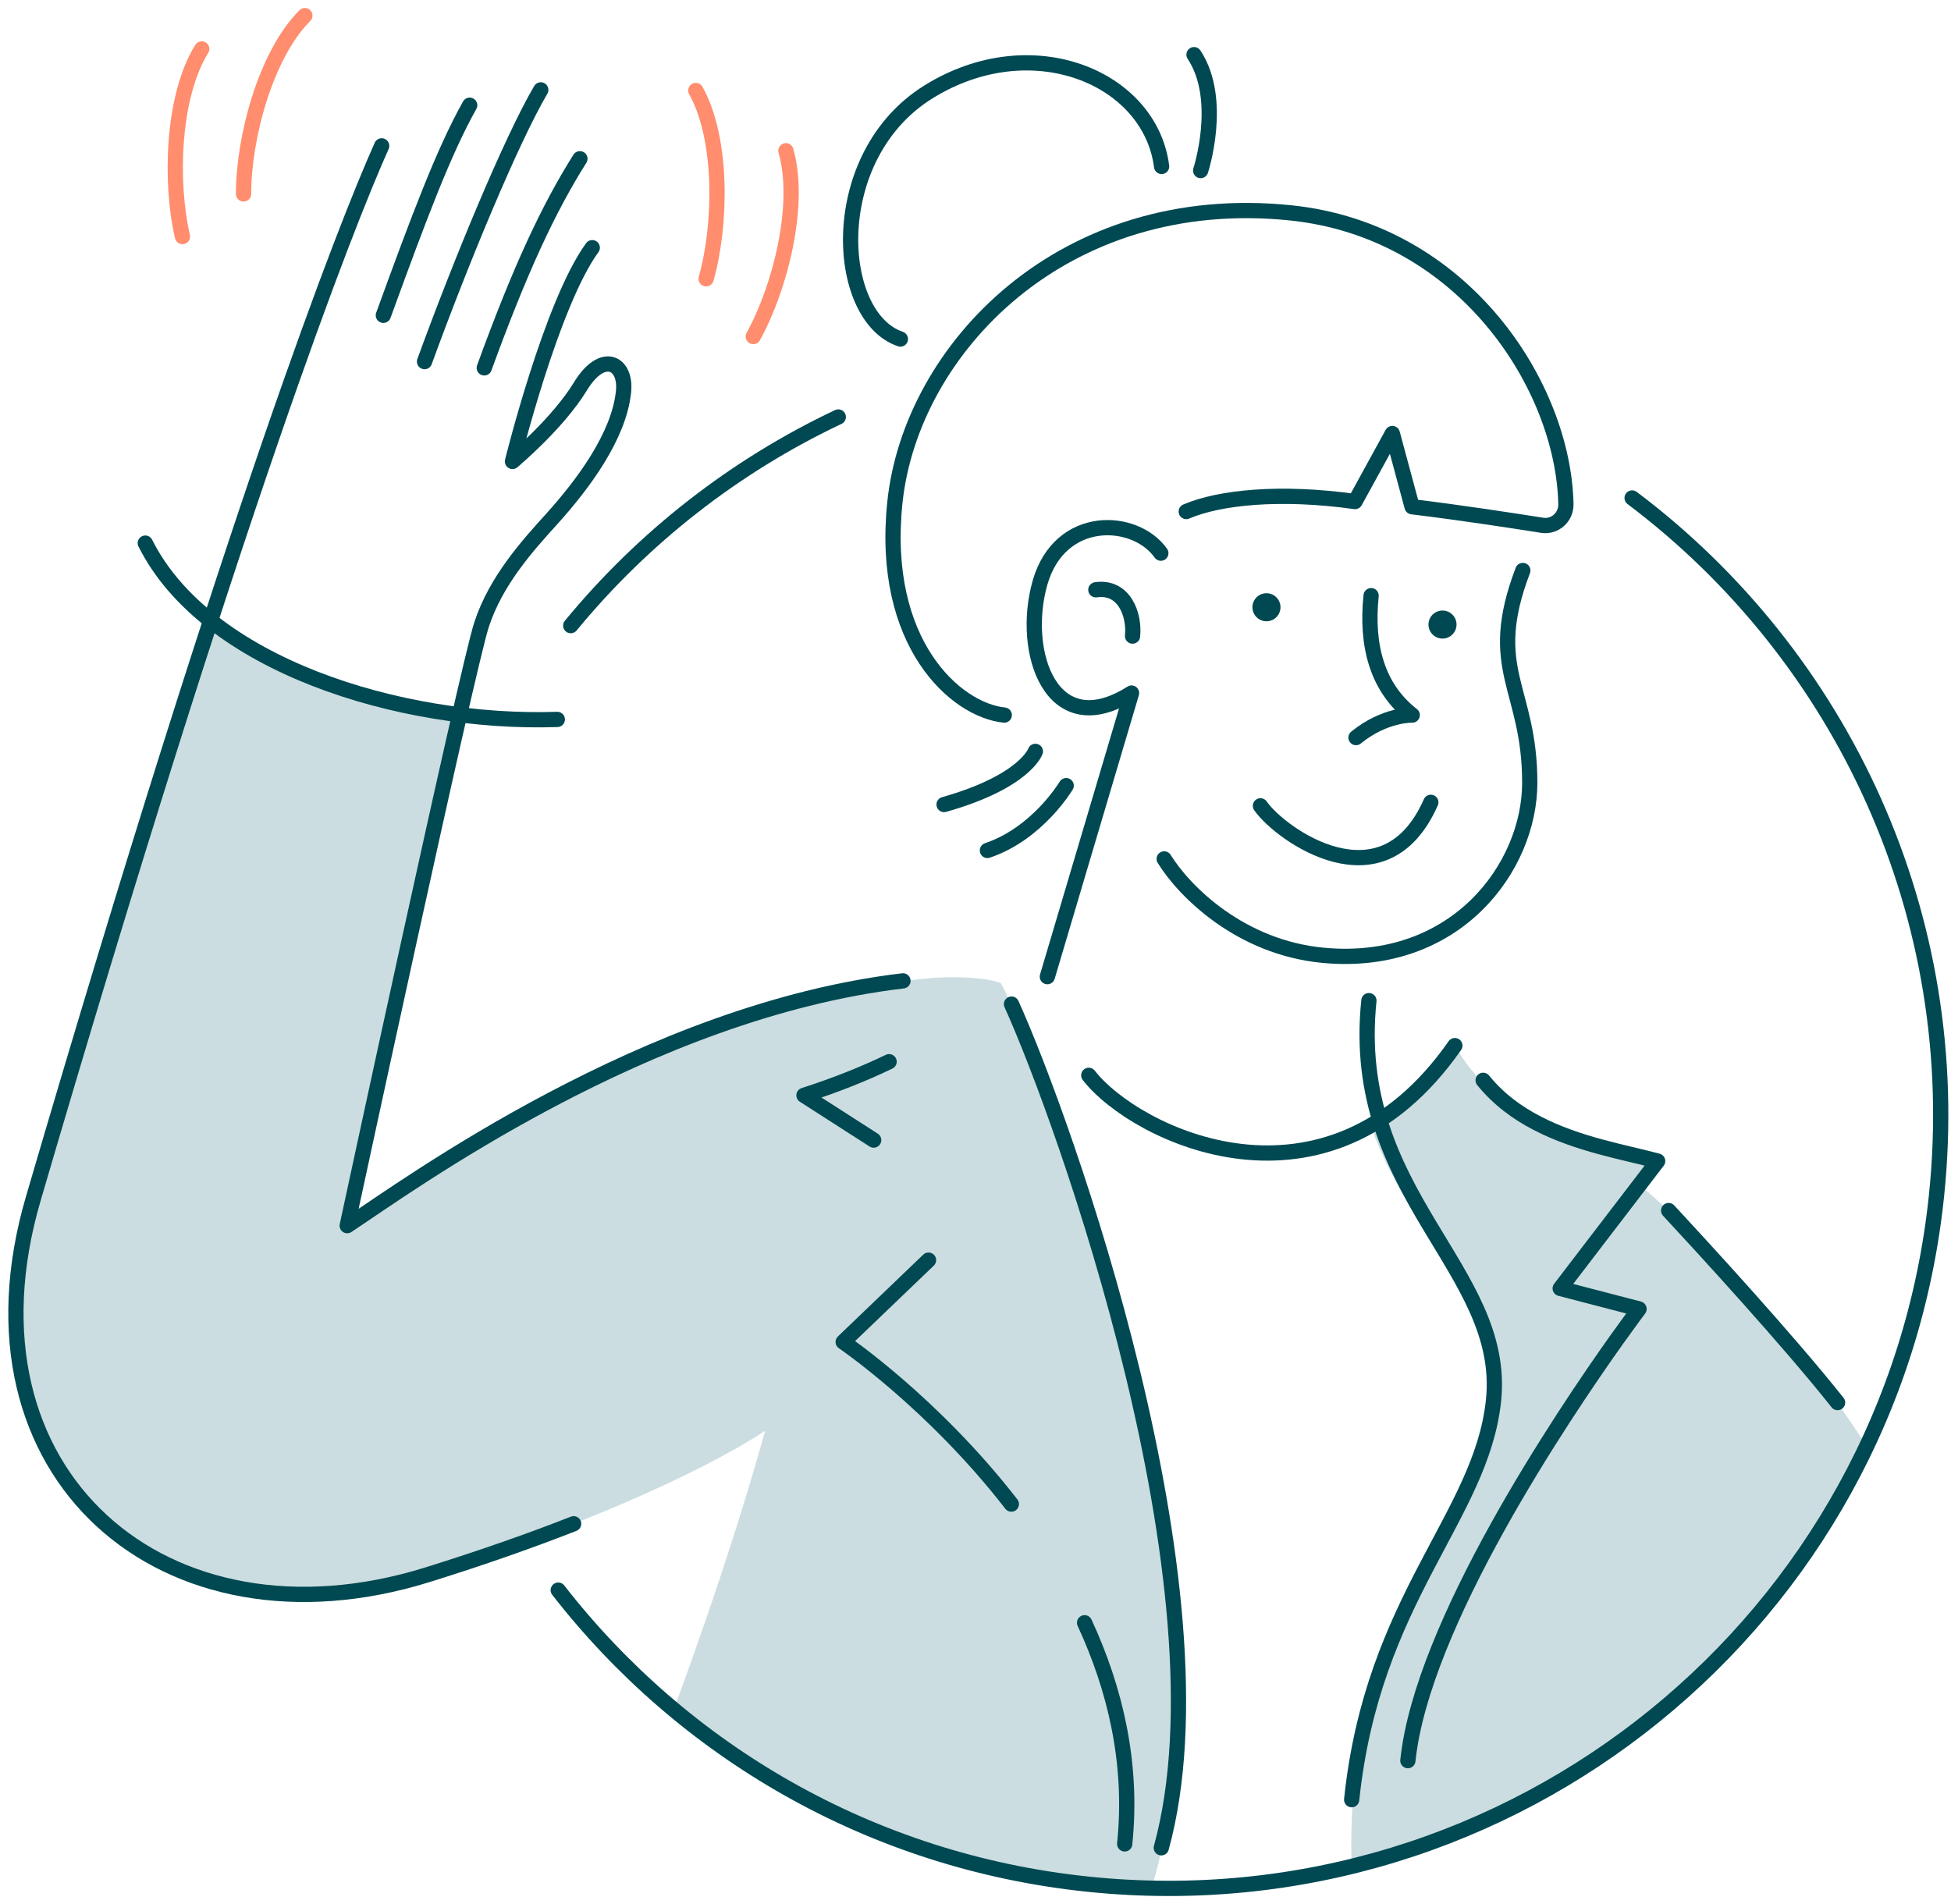 <svg width="125" height="122" viewBox="0 0 125 122" fill="none" xmlns="http://www.w3.org/2000/svg">
<path d="M87.803 72.016C89.88 78.535 95.724 82.801 95.69 89.735C95.656 96.664 86.005 103.344 86.601 119.591C86.601 119.591 106.592 116.723 119.59 92.676C119.59 92.676 114.317 83.934 105.047 75.906L106.201 74.401C106.201 74.401 96.442 73.008 93.266 67.046L91.165 69.529L87.793 72.021L87.803 72.016Z" fill="#CBDDE0"/>
<path d="M43.184 109.481C43.184 109.481 46.604 100.412 49.023 91.675C49.023 91.675 47.357 92.838 43.726 94.602C42.314 95.286 40.609 96.063 38.586 96.898C35.566 98.144 31.842 99.518 27.361 100.91C10.546 106.139 -3.058 94.465 2.112 76.81C6.588 61.515 10.351 49.377 13.459 39.819C17.564 43.01 23.603 45.067 29.428 45.8C26.941 56.643 22.225 78.535 22.225 78.535C26.267 75.867 42.558 64.193 59.642 62.673C60.731 62.575 62.935 62.561 64.113 62.986C66.214 66.568 80.053 100.7 73.774 120.984C73.774 120.984 58 120.999 43.179 109.476L43.184 109.481Z" fill="#CBDDE0"/>
<path d="M87.847 38.167C87.515 41.373 88.233 44.07 90.481 45.819C90.481 45.819 88.727 45.756 86.879 47.261" stroke="#004952" stroke-width="0.977" stroke-linecap="round" stroke-linejoin="round"/>
<path d="M74.375 35.445C72.733 33.119 67.91 32.885 66.635 37.331C65.364 41.778 67.368 47.666 72.498 44.407L67.104 62.58" stroke="#004952" stroke-width="0.977" stroke-linecap="round" stroke-linejoin="round"/>
<path d="M97.566 36.554C95.142 42.922 98.011 44.036 98.011 50.154C98.011 55.563 93.271 62.013 84.773 61.212C79.481 60.714 75.884 57.132 74.589 55.035" stroke="#004952" stroke-width="0.977" stroke-linecap="round" stroke-linejoin="round"/>
<path d="M92.421 40.918C92.917 40.918 93.32 40.516 93.32 40.019C93.32 39.522 92.917 39.12 92.421 39.12C91.924 39.12 91.522 39.522 91.522 40.019C91.522 40.516 91.924 40.918 92.421 40.918Z" fill="#004952"/>
<path d="M81.142 39.809C81.639 39.809 82.041 39.406 82.041 38.91C82.041 38.413 81.639 38.011 81.142 38.011C80.646 38.011 80.243 38.413 80.243 38.91C80.243 39.406 80.646 39.809 81.142 39.809Z" fill="#004952"/>
<path d="M70.211 37.791C72.019 37.527 72.704 39.374 72.562 40.757" stroke="#004952" stroke-width="0.977" stroke-linecap="round" stroke-linejoin="round"/>
<path d="M76.002 32.777C78.118 31.868 82.008 31.463 86.816 32.137L89.206 27.778L90.471 32.469C93.608 32.85 96.941 33.364 98.798 33.657C99.624 33.789 100.347 33.134 100.327 32.298C100.166 24.763 93.809 14.8 82.711 13.641C68.105 12.122 58.362 22.369 57.335 32.196C56.397 41.202 61.215 45.497 64.343 45.819" stroke="#004952" stroke-width="0.977" stroke-linecap="round" stroke-linejoin="round"/>
<path d="M87.705 64.115C86.41 76.551 96.564 81.31 95.69 89.735C94.913 97.177 87.949 102.391 86.601 115.316" stroke="#004952" stroke-width="0.977" stroke-linecap="round" stroke-linejoin="round"/>
<path d="M69.488 103.979C71.438 108.191 72.596 112.975 72.059 118.15" stroke="#004952" stroke-width="0.977" stroke-linecap="round" stroke-linejoin="round"/>
<path d="M59.49 80.744L54.022 85.987C54.022 85.987 59.769 89.886 64.797 96.376" stroke="#004952" stroke-width="0.977" stroke-linecap="round" stroke-linejoin="round"/>
<path d="M56.964 68.029C55.444 68.762 53.636 69.5 51.51 70.184L55.977 73.052" stroke="#004952" stroke-width="0.977" stroke-linecap="round" stroke-linejoin="round"/>
<path d="M74.404 118.399C78.953 101.883 68.149 71.708 64.807 64.339" stroke="#004952" stroke-width="0.977" stroke-linecap="round" stroke-linejoin="round"/>
<path d="M69.757 68.903C72.728 72.725 85.022 78.735 93.212 66.998" stroke="#004952" stroke-width="0.977" stroke-linecap="round" stroke-linejoin="round"/>
<path d="M95.025 69.221C95.998 70.423 97.195 71.303 98.48 71.967C101.099 73.331 104.065 73.824 106.206 74.396L102.634 79.062L99.961 82.556L105.013 83.871C105.013 83.871 104.481 84.579 103.611 85.796C100.093 90.741 91.106 104.106 90.202 112.814" stroke="#004952" stroke-width="0.977" stroke-linecap="round" stroke-linejoin="round"/>
<path d="M117.733 89.872C114.532 85.835 109.064 79.893 106.909 77.567" stroke="#004952" stroke-width="0.977" stroke-linecap="round" stroke-linejoin="round"/>
<path d="M57.853 62.849C41.425 64.789 26.145 75.96 22.245 78.535C22.245 78.535 29.922 42.878 30.85 40.034C31.774 37.19 33.826 34.937 35.356 33.246C37.349 31.038 39.656 27.949 39.949 25.1C40.145 23.219 38.6 22.437 37.193 24.748C35.737 27.143 32.834 29.567 32.834 29.567C32.834 29.567 35.326 19.461 37.946 15.87" stroke="#004952" stroke-width="0.977" stroke-linecap="round" stroke-linejoin="round"/>
<path d="M24.454 9.346C22.113 14.584 15.13 32.401 2.132 76.805C-3.038 94.46 10.571 106.134 27.381 100.905C30.987 99.781 34.1 98.677 36.753 97.636" stroke="#004952" stroke-width="0.977" stroke-linecap="round" stroke-linejoin="round"/>
<path d="M57.687 21.724C53.441 20.287 52.864 10.001 59.49 5.886C66.087 1.787 73.691 4.948 74.424 10.665" stroke="#004952" stroke-width="0.977" stroke-linecap="round" stroke-linejoin="round"/>
<path d="M34.647 5.759C32.741 9.009 29.496 16.857 27.2 23.17" stroke="#004952" stroke-width="0.977" stroke-linecap="round" stroke-linejoin="round"/>
<path d="M30.093 6.742C28.426 9.718 26.858 13.891 24.561 20.204" stroke="#004952" stroke-width="0.977" stroke-linecap="round" stroke-linejoin="round"/>
<path d="M37.154 10.172C35.14 13.368 33.323 17.258 31.026 23.571" stroke="#004952" stroke-width="0.977" stroke-linecap="round" stroke-linejoin="round"/>
<path d="M76.926 10.929C76.926 10.929 78.411 6.39 76.501 3.502" stroke="#004952" stroke-width="0.977" stroke-linecap="round" stroke-linejoin="round"/>
<path d="M66.337 48.145C66.337 48.145 65.677 50.081 60.487 51.551" stroke="#004952" stroke-width="0.977" stroke-linecap="round" stroke-linejoin="round"/>
<path d="M68.311 50.339C68.311 50.339 66.493 53.408 63.263 54.493" stroke="#004952" stroke-width="0.977" stroke-linecap="round" stroke-linejoin="round"/>
<path d="M36.567 40.087C41.219 34.434 47.078 29.855 53.709 26.718" stroke="#004952" stroke-width="0.977" stroke-linecap="round" stroke-linejoin="round"/>
<path d="M104.569 31.907C117.992 42.008 125.938 58.696 124.071 76.619C121.242 103.813 96.902 123.56 69.713 120.73C55.752 119.279 43.751 112.154 35.766 101.888" stroke="#004952" stroke-width="0.977" stroke-linecap="round" stroke-linejoin="round"/>
<path d="M35.707 46.098C25.587 46.435 13.195 42.57 9.31 34.8" stroke="#004952" stroke-width="0.977" stroke-linecap="round" stroke-linejoin="round"/>
<path d="M80.756 51.634C82.041 53.486 88.677 58.192 91.673 51.409" stroke="#004952" stroke-width="0.977" stroke-linecap="round" stroke-linejoin="round"/>
<path d="M15.604 12.425C15.604 8.858 17.006 3.526 19.533 1" stroke="#FF8D6E" stroke-width="0.977" stroke-linecap="round" stroke-linejoin="round"/>
<path d="M11.69 15.156C10.883 11.682 11.04 6.17 12.926 3.135" stroke="#FF8D6E" stroke-width="0.977" stroke-linecap="round" stroke-linejoin="round"/>
<path d="M45.241 17.863C46.214 14.433 46.321 8.916 44.581 5.799" stroke="#FF8D6E" stroke-width="0.977" stroke-linecap="round" stroke-linejoin="round"/>
<path d="M48.261 21.563C49.986 18.445 51.344 13.094 50.352 9.659" stroke="#FF8D6E" stroke-width="0.977" stroke-linecap="round" stroke-linejoin="round"/>
</svg>
